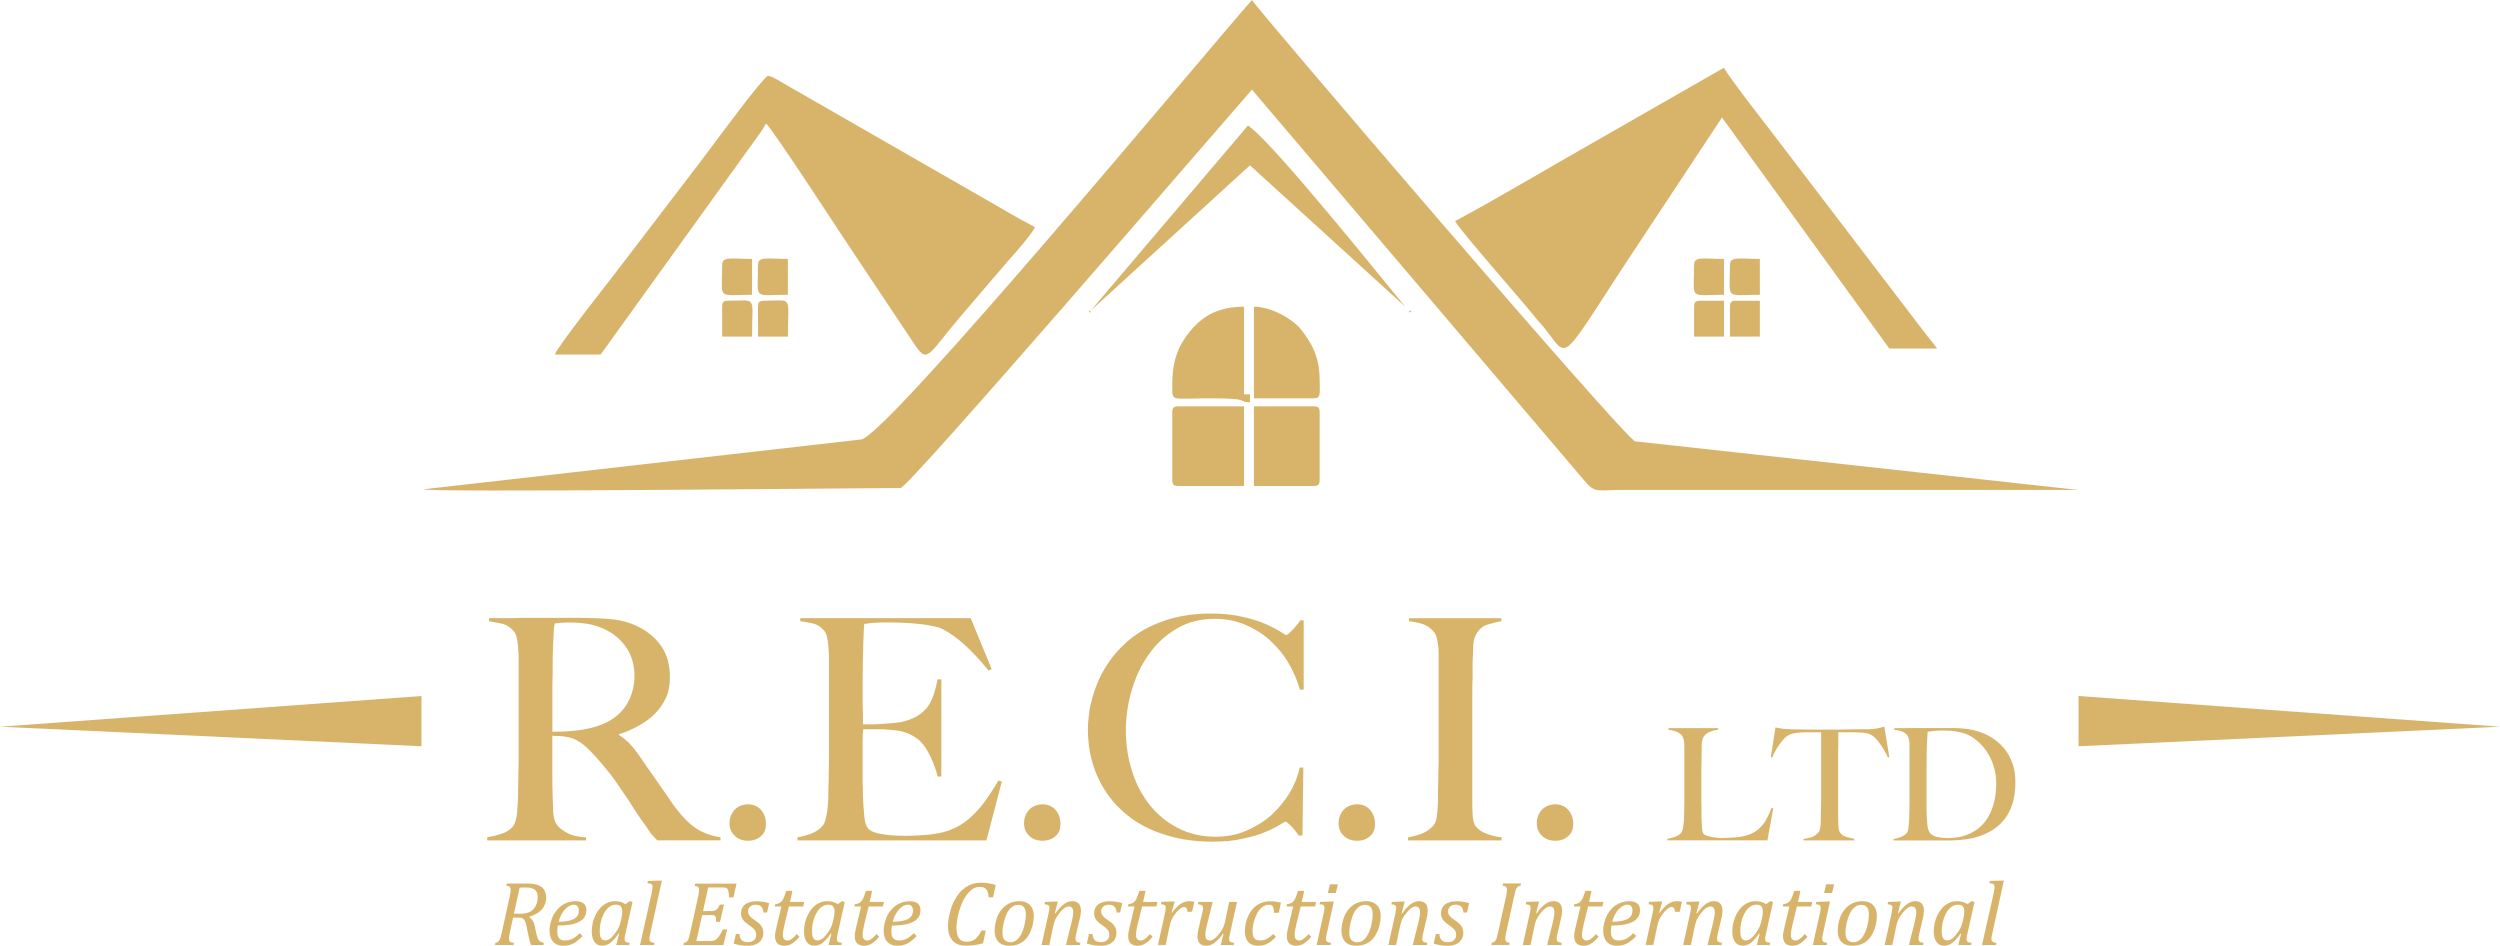 <?xml version="1.0" encoding="UTF-8"?> <svg xmlns="http://www.w3.org/2000/svg" id="Ebene_1" viewBox="0 0 1008.03 381.33"><defs><style>.cls-1{fill:#d7b46a;fill-rule:evenodd;stroke-width:0px;}</style></defs><path class="cls-1" d="M634.34,332.15c0-2.12-.62-3.98-1.99-5.6-1.37-1.49-3.11-2.24-5.23-2.24s-3.98.75-5.35,2.12c-1.37,1.49-2.12,3.36-2.12,5.48s.75,3.86,2.12,5.1c1.37,1.37,3.24,1.99,5.35,1.99s3.86-.62,5.23-1.87c1.37-1.12,1.99-2.86,1.99-4.98M605.46,338.87v-1.24c-1.74-.12-3.73-.62-5.85-1.37-2.12-.75-3.73-1.87-4.73-3.24-.62-.87-1-2.49-1.12-4.73-.12-2.24-.12-4.61-.12-6.97v-41.7c0-2.12,0-4.11.12-6.22v-6.1c.12-1.87.12-3.98.25-6.1,0-2.12.37-3.98,1.12-5.35,1.12-1.99,2.61-3.36,4.61-3.98,1.99-.62,3.86-1.12,5.6-1.37v-1.24h-37.22v1.24c2.12.25,4.11.62,5.85,1.24,1.62.62,3.11,1.74,4.23,3.11.5.62.87,1.37,1.12,2.36.25,1.12.5,2.24.62,3.49.12,1.37.12,2.74.12,4.23v43.19c-.12,2.36-.12,4.61-.12,6.6-.12,1.99-.12,3.61-.12,4.73v3.98c-.12,1.37-.12,2.74-.25,3.98-.12,1.24-.37,2.36-.5,3.24-.25.87-.62,1.62-1,2.12-1.24,1.37-2.74,2.49-4.48,3.24-1.87.75-3.73,1.25-5.85,1.62v1.24h37.72ZM554.42,332.15c0-2.12-.62-3.98-1.99-5.6-1.37-1.49-3.11-2.24-5.23-2.24s-3.98.75-5.35,2.12c-1.37,1.49-2.12,3.36-2.12,5.48s.75,3.86,2.12,5.1c1.37,1.37,3.24,1.99,5.35,1.99s3.86-.62,5.23-1.87c1.37-1.12,1.99-2.86,1.99-4.98ZM525.67,278v-27.88h-1.37c-.5.75-1,1.49-1.62,2.12-.62.75-1.12,1.37-1.62,1.87-.62.62-1.12,1-1.49,1.37-.5.37-.87.62-1,.62s-.87-.5-2.24-1.37c-1.37-.87-3.24-1.87-5.73-2.99-2.49-1.12-5.6-2.12-9.34-2.99-3.73-.87-8.09-1.37-13.07-1.37-5.48,0-10.46.62-14.81,1.74-4.36,1.12-8.34,2.74-11.83,4.61-3.49,1.99-6.47,4.23-9.09,6.85-2.61,2.61-4.73,5.23-6.47,8.09-1.49,2.37-2.74,4.73-3.61,7.09-1,2.37-1.74,4.73-2.24,6.85-.62,2.12-1,4.23-1.12,6.1-.25,1.87-.37,3.61-.37,5.1,0,6.72,1.12,12.82,3.49,18.42,2.36,5.6,5.73,10.46,10.08,14.44,4.36,4.11,9.58,7.22,15.81,9.34,6.22,2.24,13.19,3.36,20.91,3.36,4.61,0,8.71-.37,12.32-1.24,3.61-.75,6.6-1.62,9.09-2.74,2.49-1,4.36-1.99,5.73-2.86,1.37-.87,2.12-1.24,2.24-1.24.37,0,1.12.62,2.24,1.74,1.12,1.12,2.12,2.49,3.11,3.86h1.49l.37-27.38h-1.49c-.75,3.61-2.12,6.97-4.11,10.33-2.12,3.36-4.61,6.35-7.47,8.96-2.99,2.61-6.35,4.61-10.08,6.22-3.86,1.62-7.84,2.36-12.2,2.36-5.48,0-10.46-1.12-14.94-3.36-4.48-2.24-8.34-5.35-11.45-9.21-3.11-3.86-5.6-8.34-7.22-13.57-1.74-5.23-2.61-10.83-2.61-16.8,0-5.6.87-11.2,2.49-16.55,1.62-5.35,3.86-10.08,6.97-14.31,2.99-4.23,6.72-7.59,11.2-10.21,4.48-2.61,9.58-3.86,15.31-3.86,4.11,0,8.09.75,11.83,2.24,3.61,1.49,6.97,3.49,9.96,6.1,2.86,2.61,5.48,5.6,7.59,9.09,2.12,3.49,3.73,7.22,4.85,11.2l1.49-.12ZM427.59,332.15c0-2.12-.62-3.98-1.99-5.6-1.37-1.49-3.11-2.24-5.23-2.24s-3.98.75-5.35,2.12c-1.37,1.49-2.12,3.36-2.12,5.48s.75,3.86,2.12,5.1c1.37,1.37,3.24,1.99,5.35,1.99s3.86-.62,5.23-1.87c1.37-1.12,1.99-2.86,1.99-4.98ZM403.94,315.1l-1.37-.37c-2.12,3.61-4.11,6.6-5.97,9.09-1.99,2.61-3.98,4.73-6.1,6.47-2.12,1.74-4.23,3.11-6.47,3.98-2.24,1-4.73,1.62-7.34,1.99-2.36.37-4.73.5-6.85.62-2.24.12-4.11.12-5.48.12-3.36,0-6.35-.25-9.21-.75-2.86-.5-4.61-1.37-5.35-2.49-.75-1.12-1.24-2.99-1.37-5.35-.25-2.36-.37-4.85-.5-7.47v-3.11c-.12-1.12-.12-2.36-.12-3.73v-14.94c0-2.24.12-3.98.25-5.1h8.22c.87.12,1.87.12,3.11.25,2.49.12,4.73.62,6.6,1.37,1.87.75,3.36,1.74,4.73,2.86,1.49,1.37,2.99,3.49,4.36,6.35,1.37,2.86,2.36,5.6,2.99,8.22h1.49v-39.21h-1.49c-.5,2.36-1,4.36-1.62,6.22-.62,1.87-1.49,3.61-2.49,4.98-1.12,1.37-2.49,2.61-4.11,3.61-1.62,1-3.73,1.74-6.22,2.37-1.12.25-2.37.37-3.98.5-1.62.12-3.24.25-4.85.37-1.62.12-3.11.12-4.36.12h-2.49v-4.61c-.12-1.37-.12-3.11-.12-5.23v-7.97c0-5.48.12-10.33.25-14.44.12-4.11.25-6.85.37-8.22.87-.12,2.24-.37,4.11-.5,1.87-.12,3.61-.12,5.35-.12,5.48,0,10.08.25,13.94.75,3.86.5,6.47,1.12,7.84,1.74,5.85,2.86,12.2,8.59,18.92,16.93l1.24-.62-8.46-20.54h-68.71v1.24c2.24.37,4.11.62,5.48,1,1.37.37,2.74,1.24,3.98,2.61.5.5.87,1.24,1.24,2.36.25,1.12.5,2.49.62,3.86.12,1.37.12,2.86.25,4.48v43.32c-.12,2.36-.12,4.61-.12,6.6-.12,1.99-.12,3.61-.12,4.73,0,1.37,0,2.61-.12,3.98-.12,1.37-.25,2.74-.37,3.98-.25,1.24-.5,2.36-.75,3.24-.25,1-.62,1.74-1,2.24-1.12,1.37-2.61,2.37-4.36,3.11-1.87.75-3.73,1.25-5.85,1.62v1.24h76.18l6.22-23.77ZM308.84,332.15c0-2.12-.62-3.98-1.99-5.6-1.37-1.49-3.11-2.24-5.23-2.24s-3.98.75-5.35,2.12c-1.37,1.49-2.12,3.36-2.12,5.48s.75,3.86,2.12,5.1c1.37,1.37,3.24,1.99,5.35,1.99s3.86-.62,5.23-1.87c1.37-1.12,1.99-2.86,1.99-4.98ZM255.82,272.4c0,2.24-.25,4.36-.87,6.47-.62,2.12-1.49,3.98-2.61,5.73-1.24,1.87-2.86,3.49-4.73,4.85-1.87,1.37-4.23,2.49-6.85,3.36-2.74.87-5.6,1.49-8.46,1.74-2.99.37-6.22.5-9.58.5v-13.69c0-3.36,0-6.97.12-10.58,0-3.61,0-6.97.12-9.83.12-1.87.12-3.36.25-4.48,0-1,0-1.74.12-2.36,0-.62,0-1.12.12-1.49.12-.37.12-.75.25-1.24.62-.12,1.37-.12,2.49-.25,1.12-.12,2.49-.12,4.23-.12,2.36,0,4.73.25,6.97.62,2.12.37,4.23,1.12,6.22,1.99,3.98,1.87,6.97,4.48,9.09,7.72,2.12,3.24,3.11,6.97,3.11,11.08ZM290.54,338.87v-1.24c-3.86-.62-7.34-1.87-10.21-3.86-2.86-1.99-5.85-5.1-8.96-9.46-1.99-2.86-4.23-6.1-6.72-9.71-2.61-3.61-4.98-7.1-7.1-10.21-1.24-1.74-2.49-3.36-3.86-4.73-1.37-1.37-2.74-2.49-4.11-3.24v-.37c2.74-.87,5.35-1.99,7.84-3.36,2.49-1.37,4.73-2.99,6.6-4.85,1.87-1.87,3.36-3.98,4.48-6.47,1.12-2.36,1.62-5.1,1.62-8.22,0-4.98-1.12-9.09-3.36-12.45-2.24-3.24-5.23-5.85-8.84-7.72-3.61-1.87-7.47-2.99-11.83-3.36-4.36-.37-9.21-.5-14.81-.5h-19.42c-3.61.12-6.72.12-9.58.12h-5.1v1.24c2.24.37,4.11.75,5.73,1.12,1.49.5,2.86,1.37,4.11,2.74.5.5.87,1.24,1.24,2.37.25,1.12.5,2.36.62,3.73.12,1.37.12,2.86.25,4.36v43.32c-.12,2.36-.12,4.61-.12,6.6-.12,1.99-.12,3.61-.12,4.73,0,1.37,0,2.74-.12,4.11-.12,1.37-.12,2.74-.25,3.98-.12,1.24-.37,2.36-.62,3.36-.25,1-.62,1.74-1,2.24-1.12,1.37-2.61,2.36-4.48,2.99-1.87.62-3.86,1.12-5.97,1.49v1.24h39.83v-1.24c-3.36-.12-6.1-.87-7.97-1.99-1.87-1.12-3.24-2.12-3.86-3.24-.87-1.24-1.24-2.86-1.37-4.73-.12-1.87-.12-4.23-.25-6.85-.12-2.74-.12-6.1-.12-10.08v-14.07c1.12.12,2.12.12,2.86.12.87,0,1.99.12,3.61.5,2.12.37,4.23,1.49,6.22,3.11,1.87,1.62,3.73,3.49,5.35,5.35,1.99,2.36,3.73,4.36,5.23,6.22,1.37,1.87,2.74,3.73,3.98,5.6,1.24,1.87,2.49,3.61,3.73,5.48,1.12,1.87,2.49,3.98,4.11,6.35,1.37,1.87,2.37,3.36,2.99,4.23.62,1,1.12,1.74,1.49,2.24.37.5.75.87,1.12,1.24.37.37.87,1,1.62,1.74h25.52Z"></path><path class="cls-1" d="M804.91,315.74c0,5.47-1.13,10.12-3.33,13.83-2.26,3.77-5.66,6.29-10.18,7.6-.94.31-2.01.5-3.08.57-1.13.13-2.2.19-3.27.19-1.13,0-2.33-.13-3.58-.38-1.32-.19-2.39-.75-3.21-1.57-.25-.25-.44-.63-.63-1.19-.19-.5-.38-1.07-.44-1.76-.06-.63-.13-1.32-.19-2.01-.06-.69-.13-1.32-.13-1.89-.06-1.38-.06-3.14-.06-5.34v-7.35c0-4.96,0-9.3.06-12.88.06-3.58.19-6.41.38-8.48.31-.06.69-.13,1.19-.19.44-.06,1.01-.13,1.57-.19.57-.06,1.13-.06,1.7-.13h1.63c1.45,0,2.7.06,3.71.13,1.01.13,1.95.25,2.77.44,2.2.38,4.21,1.19,6.03,2.51,1.82,1.32,3.46,2.89,4.78,4.71,1.32,1.89,2.39,3.96,3.14,6.29.75,2.33,1.13,4.65,1.13,7.1M812.64,315.62c0-2.7-.31-5.15-1.01-7.29-.69-2.07-1.63-3.96-2.77-5.59-1.19-1.57-2.51-2.95-4.08-4.15-1.57-1.19-3.21-2.14-4.97-2.89-1.32-.57-2.7-1.01-4.09-1.32-1.38-.31-2.77-.5-4.15-.63-1.38-.13-2.77-.19-4.15-.19h-16.03c-3.33.06-5.84.06-7.6.06v.63c1.07.13,2.07.31,2.95.63.88.31,1.63.82,2.26,1.57.25.31.44.69.57,1.19.13.57.25,1.13.31,1.76.06.69.06,1.38.06,2.14v21.81c-.06,1.19-.06,2.33-.06,3.33-.06,1.01-.06,1.82-.06,2.39,0,.69,0,1.38-.06,2.07-.06.69-.13,1.38-.19,2.01-.06.63-.19,1.19-.25,1.7-.13.5-.31.88-.5,1.07-.5.57-1.26,1.07-2.2,1.51-1.01.44-2.01.69-3.08.82v.63h22.94c1.95,0,3.9-.13,5.97-.44,2.07-.25,4.02-.69,5.97-1.38,1.95-.69,3.77-1.57,5.47-2.7,1.7-1.13,3.21-2.58,4.52-4.27,1.32-1.7,2.33-3.77,3.08-6.16.75-2.39,1.13-5.15,1.13-8.3ZM761.79,305.25l-2.01-12.26c-.94.31-1.89.5-2.77.69-.94.19-2.07.31-3.46.38h-4.27c-1.26.06-2.45.06-3.65.06-1.19.06-2.39.06-3.65.06h-11.94c-1.19,0-2.39,0-3.65-.06-1.26,0-2.7,0-4.27-.06-1.57-.06-2.7-.13-3.52-.25-.82-.13-1.76-.31-2.7-.5l-1.89,11.94.57.19c.25-.75.63-1.51,1.07-2.33.44-.82.88-1.57,1.38-2.26.44-.69.94-1.32,1.38-1.89.44-.57.82-1.01,1.13-1.32.88-.82,1.82-1.45,2.89-1.76,1.01-.31,2.33-.5,3.9-.57.82,0,1.51,0,2.14-.06h5.84v28.03c-.06,1.19-.06,2.26-.06,3.21-.06.94-.06,1.76-.06,2.33v2.07c-.06.69-.06,1.38-.13,1.95-.06.63-.19,1.19-.25,1.63-.13.5-.31.88-.5,1.07-.94,1.07-1.95,1.76-2.95,2.07-1.01.31-2.07.5-3.14.63v.63h20.43v-.63c-.94-.19-1.95-.44-3.08-.75-1.19-.31-2.07-.94-2.7-1.89-.31-.44-.5-1.26-.57-2.39-.06-1.07-.13-2.26-.13-3.46v-24.57c0-1.95,0-3.83.06-5.66v-4.27h5.91c.57.06,1.26.06,2.07.06,1.57.06,2.89.19,3.96.44,1.01.31,1.95.88,2.83,1.7.31.31.75.75,1.19,1.32.44.63.94,1.32,1.45,2.01.44.69.94,1.45,1.38,2.26.44.82.88,1.63,1.19,2.39l.57-.19ZM714.97,325.92l-.63-.19c-.5,1.26-1.01,2.45-1.57,3.58-.57,1.19-1.19,2.26-2.01,3.21-.82,1.01-1.76,1.89-2.83,2.64-1.13.75-2.51,1.38-4.21,1.82-.69.19-1.51.38-2.45.5-.94.13-1.82.19-2.7.25s-1.7.13-2.39.13c-.75.06-1.32.06-1.63.06-.82,0-1.7-.06-2.51-.19-.82-.06-1.63-.19-2.33-.38-.69-.13-1.32-.31-1.82-.5-.5-.19-.82-.44-1.01-.63-.38-.57-.57-1.51-.63-2.7-.06-1.19-.13-2.51-.19-3.83v-3.9c-.06-1.13-.06-2.26-.06-3.33v-11.44c0-1.26,0-2.45.06-3.65,0-1.19,0-2.39.06-3.58,0-1.19,0-2.58.06-4.02.06-1.13.31-2.07.82-2.77.44-.69,1.01-1.19,1.7-1.57.69-.38,1.38-.63,2.14-.82.75-.19,1.38-.31,1.95-.38v-.63h-20.05v.63c1.07.13,2.14.38,3.14.75.94.38,1.76.94,2.33,1.63.25.31.44.69.57,1.19.13.5.25,1.07.31,1.7.06.69.06,1.38.06,2.14v21.68c-.06,1.19-.06,2.33-.06,3.33-.06,1.01-.06,1.82-.06,2.39,0,.69,0,1.32-.06,2.01-.06.69-.19,1.38-.25,2.01-.06.63-.19,1.19-.31,1.63-.19.5-.38.88-.57,1.13-.57.69-1.38,1.19-2.39,1.57-1.07.38-2.07.63-3.14.82v.63h40.35l2.33-12.95Z"></path><polygon class="cls-1" points="838.1 300.9 1008.03 293.02 838.1 280.64 838.1 300.9"></polygon><path class="cls-1" d="M363.12,196.76c3.21.01,128.11-145.19,141.68-160.62l134.7,158.43c3.63,4.33,5.77,3,13.07,2.99h185.51l-178.76-19.6c-4.38-1.23-154.06-176.24-154.52-177.96-18.44,20.88-147.39,176.14-157.62,177.21l-176.05,20.04c-5.89,1.46,188.59-.51,191.99-.49"></path><path class="cls-1" d="M586.71,89.14c2.18,4.12,27.1,32.16,32.47,39.01,1.15,1.47,1.5,1.67,2.62,3,12.01,14.29,4.81,18.21,41.21-36.39l31.32-47.38,67.46,93.16h19.27c-1.4-2.09-3.49-4.38-5.28-6.77l-59.43-77.9c-3.45-4.62-18.89-24.15-21.22-28.57l-67.41,38.59c-4.4,2.65-9.28,5.37-13.74,7.94-9.08,5.23-17.99,10.4-27.26,15.3"></path><path class="cls-1" d="M223.72,142.95h18.47l62.52-86.85c1.8-2.42,2.7-3.59,4.14-6.3,2.3,1.69,29.42,43.33,31.8,46.9l27.3,40.96c6.2,9.49,5.44,6.32,19.04-9.72l19.63-22.93c2.32-2.49,10.08-11.35,10.64-13.45-4.72-2.49-8.71-4.67-13.4-7.48l-86.74-49.79c-2.51-1.4-4.92-3.17-7.48-3.77-3.09,2.07-19.17,24.01-21.69,27.3-1.78,2.32-3.23,4.32-5.15,6.89l-32.36,42.33c-3.72,4.98-25.94,32.98-26.73,35.91"></path><path class="cls-1" d="M439.75,125.28l64.25-58.62,62.64,57.02c-6.65-7.81-53.1-66.15-63.44-73.08l-63.44,74.69Z"></path><path class="cls-1" d="M472.68,166.24v27.3c0,1.85.56,2.41,2.41,2.41h26.5v-32.12h-26.5c-1.85,0-2.41.56-2.41,2.41"></path><path class="cls-1" d="M472.68,154.99c0,7.32-.93,5.62,15.26,5.62,17.25,0,10.69,1.49,16.06,1.61v-3.21h-2.41v-35.34c-9.44,0-16.04,3.04-21.6,9.72-4.63,5.57-7.31,11.55-7.31,21.6"></path><path class="cls-1" d="M505.6,195.95h24.09c1.85,0,2.41-.56,2.41-2.41v-27.3c0-1.85-.56-2.41-2.41-2.41h-24.09v32.12Z"></path><path class="cls-1" d="M505.6,160.62h24.09c3.12,0,2.41-2.06,2.41-7.23,0-9.53-3.19-15.03-7.54-20.57-3.25-4.13-11.86-9.15-18.96-9.15v36.94Z"></path><path class="cls-1" d="M291.18,106.81c0,14.42-2.37,12.05,12.05,12.05v-14.46c-8.3,0-12.05-1.16-12.05,2.41"></path><path class="cls-1" d="M305.64,106.81c0,14.42-2.37,12.05,12.05,12.05v-14.46c-8.3,0-12.05-1.16-12.05,2.41"></path><path class="cls-1" d="M683.08,106.81c0,14.42-2.37,12.05,12.05,12.05v-14.46c-8.3,0-12.05-1.16-12.05,2.41"></path><path class="cls-1" d="M697.54,106.81c0,14.42-2.37,12.05,12.05,12.05v-14.46c-8.3,0-12.05-1.16-12.05,2.41"></path><path class="cls-1" d="M305.64,123.67v12.05h12.05c0-17.01,2.23-14.46-9.64-14.46-1.85,0-2.41.56-2.41,2.41"></path><path class="cls-1" d="M291.18,123.67v12.05h12.05c0-17.01,2.23-14.46-9.64-14.46-1.85,0-2.41.56-2.41,2.41"></path><path class="cls-1" d="M697.54,123.67v12.05h12.05v-14.46h-9.64c-1.85,0-2.41.56-2.41,2.41"></path><path class="cls-1" d="M683.08,123.67v12.05h12.05v-14.46h-9.64c-1.85,0-2.41.56-2.41,2.41"></path><polygon class="cls-1" points="439.75 125.28 438.95 125.28 439.62 126.22 439.75 125.28"></polygon><polygon class="cls-1" points="568.24 125.28 568.24 126.08 569.18 125.41 568.24 125.28"></polygon><polygon class="cls-1" points="169.94 300.9 0 293.02 169.94 280.64 169.94 300.9"></polygon><path class="cls-1" d="M209.37,368.43c1.3,0,2.42-.11,3.27-.37.89-.26,1.6-.67,2.19-1.19.56-.56,1.04-1.26,1.41-2.12.37-.89.56-1.82.56-2.83,0-.52-.04-1-.11-1.41-.11-.41-.22-.74-.41-1-.15-.26-.33-.48-.6-.71-.22-.19-.52-.37-.89-.52-.37-.15-.78-.26-1.26-.33-.48-.07-1.15-.11-1.97-.11-.63,0-1.3.04-2.01.07l-2.34,10.53h2.16ZM213.46,369.8c.6.41,1.04.93,1.41,1.56.37.6.63,1.45.86,2.53l.41,2.08c.11.45.19.86.3,1.23.11.37.22.74.37,1.08.11.33.3.63.45.82.15.22.33.37.52.52.19.11.41.22.63.3.26.07.56.15.89.22l-.19.89h-5.02c-.37-1.08-.71-2.38-1.04-3.87l-.78-3.83c-.15-.67-.3-1.23-.48-1.67-.19-.45-.41-.82-.67-1.08-.26-.22-.56-.41-.93-.48-.33-.07-.74-.11-1.23-.11h-2.08l-1.26,5.76c-.11.48-.19.86-.22,1.12-.07.3-.11.56-.11.89-.04.3-.07.56-.07.82,0,.37.07.67.19.89.15.19.3.37.56.45.22.11.67.19,1.26.22l-.22.89h-7.44l.19-.89c.45-.07.82-.19,1.04-.37.22-.15.41-.37.56-.67.19-.3.33-.63.45-1.04.15-.45.33-1.23.6-2.45l3.09-13.98c.26-1.19.41-2.16.41-2.86,0-.59-.15-1-.41-1.23-.3-.22-.74-.37-1.38-.41l.22-.89h8.07c1.26,0,2.31.07,3.12.26.82.15,1.52.37,2.08.67.6.3,1.08.67,1.45,1.15.37.48.67,1.04.86,1.64.22.6.3,1.23.3,1.9,0,1.08-.19,2.05-.52,2.86-.37.86-.86,1.6-1.45,2.23-.63.6-1.34,1.15-2.16,1.56-.82.45-1.67.82-2.6,1.08v.22Z"></path><path class="cls-1" d="M322.36,377.69c-1,1.19-1.97,2.12-2.94,2.72-.97.63-2.01.93-3.09.93-1.3,0-2.27-.33-2.9-1-.63-.63-.93-1.6-.93-2.83,0-.78.11-1.64.33-2.57l2.23-9.45h-2.68l.19-.89c.71-.11,1.26-.26,1.71-.48.41-.22.74-.52,1.04-.89.3-.37.56-.86.78-1.45.26-.6.56-1.45.93-2.57h2.49l-1,4.46h5.77l-.41,1.82h-5.76l-1.75,7.07c-.48,1.97-.71,3.42-.71,4.39,0,.74.15,1.3.45,1.67.33.37.82.6,1.41.6.56,0,1.15-.22,1.75-.67.63-.41,1.3-1.08,2.01-1.93l1.08,1.08ZM307.86,367.91c-.11-1.08-.45-1.9-.93-2.38-.48-.48-1.23-.74-2.27-.74-.56,0-1.08.11-1.56.33-.45.22-.82.52-1.08.93-.26.41-.41.89-.41,1.41,0,.45.11.86.3,1.23.19.37.48.74.89,1.15.45.41,1.04.86,1.82,1.38,1.19.78,2.01,1.56,2.45,2.31.48.74.71,1.6.71,2.57,0,1.12-.26,2.08-.82,2.86-.52.82-1.26,1.41-2.23,1.79-.93.41-2.01.6-3.2.6-1.04,0-2.05-.07-2.98-.22-.93-.19-1.82-.37-2.71-.63l.89-3.91h1.41c.07,1.12.37,1.93.93,2.49.56.56,1.38.82,2.42.82s1.93-.26,2.53-.82c.6-.52.89-1.23.89-2.12,0-.52-.07-.97-.26-1.41-.19-.41-.48-.78-.86-1.15-.37-.37-.93-.82-1.64-1.3-.78-.52-1.41-1-1.86-1.45-.48-.48-.86-.97-1.12-1.52-.26-.56-.37-1.15-.37-1.82,0-1,.22-1.9.74-2.64.48-.74,1.19-1.3,2.12-1.67.89-.37,1.97-.6,3.2-.6,1.97,0,3.76.26,5.28.78l-.86,3.76h-1.45ZM297,356.23l-1.26,5.58h-1.75c-.04-.86-.11-1.52-.19-2.05-.11-.48-.22-.86-.33-1.08-.11-.22-.26-.41-.41-.52-.15-.11-.37-.19-.6-.26-.22-.04-.56-.07-1-.07h-5.91l-2.08,9.52h3.46c.56,0,1-.07,1.34-.22.37-.15.71-.37,1-.74.3-.33.63-.89,1-1.64h1.67l-1.64,6.96h-1.56c0-.63-.04-1.15-.07-1.45-.04-.33-.11-.56-.19-.71-.07-.15-.19-.26-.3-.33-.11-.11-.3-.15-.48-.19-.19-.04-.52-.07-.97-.07h-3.61l-2.34,10.49h5.39c.52,0,.97-.04,1.34-.11.37-.07.71-.22,1-.41.3-.19.6-.45.89-.74.26-.33.56-.71.86-1.19.3-.48.71-1.23,1.19-2.23h1.79l-1.6,6.29h-16.1l.19-.89c.45-.07.82-.19,1.04-.37.22-.15.41-.37.56-.67.19-.3.33-.63.45-1.04.15-.45.33-1.23.6-2.45l3.09-13.98c.26-1.19.41-2.16.41-2.9,0-.56-.15-.97-.45-1.19-.3-.22-.74-.37-1.34-.41l.22-.89h16.7ZM265.83,355.08h1.04l-4.69,21.42c-.15.56-.22,1-.26,1.3-.04.3-.07.56-.07.78,0,.33.07.63.19.82.11.22.3.37.56.48.26.11.67.19,1.26.26l-.15.89h-5.65l4.69-20.87c.11-.52.19-.93.22-1.19.07-.26.11-.52.11-.74.04-.26.04-.48.04-.63,0-.37-.04-.67-.19-.86-.15-.19-.33-.3-.56-.41-.26-.07-.71-.15-1.34-.19l.22-.93,4.57-.15ZM250.62,369.99c.11-.52.19-.93.22-1.3.04-.37.07-.74.07-1.19,0-.93-.22-1.64-.6-2.05-.41-.45-1.08-.67-2.01-.67-.52,0-1,.11-1.45.26-.48.15-.93.45-1.41.82-.48.37-.93.89-1.34,1.49-.45.63-.82,1.38-1.19,2.27-.33.89-.6,1.82-.82,2.83-.19,1-.26,2.01-.26,2.98,0,1.23.15,2.19.48,2.79.37.63.93.97,1.75.97.37,0,.78-.11,1.19-.26.37-.19.86-.48,1.34-.93.48-.48,1.04-1.15,1.67-2.01.6-.82,1.04-1.64,1.38-2.42.33-.78.59-1.71.82-2.79l.15-.78ZM252.22,364.56l1.67-1.19,1.15.3-2.75,12.31c-.19.74-.3,1.3-.37,1.67-.04.41-.07.74-.07.97,0,.52.15.86.41,1.12.3.22.82.33,1.6.41l-.15.89h-5.21l1.15-4.57-.22-.07c-1.19,1.71-2.27,2.94-3.31,3.76-1.04.78-2.16,1.15-3.31,1.15-1.34,0-2.38-.48-3.09-1.49-.74-1-1.12-2.42-1.12-4.24,0-1.15.15-2.34.41-3.5.26-1.15.67-2.27,1.19-3.31.56-1.08,1.19-1.97,1.93-2.79.74-.78,1.64-1.41,2.6-1.9,1-.48,2.08-.71,3.24-.71.74,0,1.45.07,2.16.26.67.19,1.38.48,2.08.93ZM225.22,371.66c1.12,0,2.08-.07,2.94-.19.82-.11,1.56-.26,2.16-.48.6-.19,1.12-.45,1.53-.71.37-.3.71-.6.93-.93.26-.33.41-.67.48-1.04.11-.37.15-.74.15-1.15,0-.74-.19-1.34-.52-1.75-.33-.41-.86-.63-1.52-.63-.86,0-1.67.33-2.49.93-.82.6-1.56,1.45-2.16,2.45-.63,1.04-1.12,2.19-1.49,3.5ZM234.89,377.43c-.93.97-1.79,1.75-2.6,2.31-.82.6-1.64.97-2.45,1.23-.82.26-1.75.37-2.72.37s-1.79-.15-2.49-.48c-.67-.3-1.26-.71-1.71-1.26-.45-.52-.78-1.19-1-1.93-.22-.74-.33-1.53-.33-2.42,0-1.3.22-2.68.71-4.17.45-1.49,1.15-2.83,2.12-3.98.93-1.19,2.08-2.12,3.38-2.75,1.34-.63,2.71-.97,4.2-.97s2.57.3,3.31.89c.74.6,1.12,1.52,1.12,2.75,0,2.08-.97,3.61-2.9,4.65-1.93,1.04-4.8,1.53-8.63,1.53-.11.74-.19,1.53-.19,2.38,0,1.26.22,2.19.74,2.75.48.6,1.3.89,2.42.89s2.12-.26,3.05-.74c.89-.48,1.86-1.23,2.83-2.23l1.15,1.19Z"></path><path class="cls-1" d="M354.5,377.69c-1,1.19-1.97,2.12-2.94,2.72-.97.63-2.01.93-3.09.93-1.3,0-2.27-.33-2.9-1-.63-.63-.93-1.6-.93-2.83,0-.78.11-1.64.33-2.57l2.23-9.45h-2.68l.19-.89c.71-.11,1.26-.26,1.71-.48.41-.22.74-.52,1.04-.89.3-.37.56-.86.78-1.45.26-.6.56-1.45.93-2.57h2.49l-1,4.46h5.77l-.41,1.82h-5.76l-1.75,7.07c-.48,1.97-.71,3.42-.71,4.39,0,.74.15,1.3.45,1.67.33.37.82.6,1.41.6.56,0,1.15-.22,1.75-.67.63-.41,1.3-1.08,2.01-1.93l1.08,1.08ZM336.21,369.99c.11-.52.19-.93.22-1.3.04-.37.07-.74.07-1.19,0-.93-.22-1.64-.6-2.05-.41-.45-1.08-.67-2.01-.67-.52,0-1,.11-1.45.26-.48.15-.93.45-1.41.82-.48.37-.93.89-1.34,1.49-.45.63-.82,1.38-1.19,2.27-.33.89-.6,1.82-.82,2.83-.19,1-.26,2.01-.26,2.98,0,1.23.15,2.19.48,2.79.37.63.93.97,1.75.97.37,0,.78-.11,1.19-.26.37-.19.86-.48,1.34-.93.48-.48,1.04-1.15,1.67-2.01.59-.82,1.04-1.64,1.38-2.42.33-.78.6-1.71.82-2.79l.15-.78ZM337.8,364.56l1.67-1.19,1.15.3-2.75,12.31c-.19.74-.3,1.3-.37,1.67-.04.41-.07.74-.07.97,0,.52.15.86.41,1.12.3.22.82.33,1.6.41l-.15.89h-5.21l1.15-4.57-.22-.07c-1.19,1.71-2.27,2.94-3.31,3.76-1.04.78-2.16,1.15-3.31,1.15-1.34,0-2.38-.48-3.09-1.49-.74-1-1.12-2.42-1.12-4.24,0-1.15.15-2.34.41-3.5.26-1.15.67-2.27,1.19-3.31.56-1.08,1.19-1.97,1.93-2.79.74-.78,1.64-1.41,2.6-1.9,1-.48,2.08-.71,3.24-.71.74,0,1.45.07,2.16.26.67.19,1.38.48,2.08.93Z"></path><path class="cls-1" d="M401.48,356.86l-1.08,4.95h-1.75c-.11-1.49-.41-2.57-.97-3.24-.56-.67-1.45-.97-2.68-.97-1,0-1.97.3-2.86.89-.89.6-1.75,1.45-2.53,2.6-.82,1.12-1.49,2.45-2.08,3.94-.59,1.53-1.04,3.09-1.38,4.65-.3,1.6-.48,3.01-.48,4.28,0,2.01.33,3.46,1,4.35.63.93,1.64,1.41,3.01,1.41.93,0,1.71-.15,2.38-.41.71-.3,1.34-.74,1.93-1.38.59-.67,1.15-1.56,1.75-2.72h1.75l-1.12,5.13c-1.23.33-2.42.6-3.57.74-1.15.15-2.34.22-3.53.22-1.52,0-2.79-.33-3.83-.93-1.08-.63-1.86-1.52-2.38-2.72-.56-1.19-.82-2.6-.82-4.28,0-.86.07-1.71.19-2.53.15-1,.37-2.12.71-3.31.37-1.49.89-2.86,1.49-4.09.67-1.3,1.41-2.42,2.23-3.42.78-.93,1.64-1.67,2.57-2.31.86-.56,1.75-1,2.75-1.34.97-.3,2.01-.45,3.12-.45s2.12.04,3.05.19c.93.15,1.97.37,3.12.71M359.94,371.66c1.12,0,2.08-.07,2.94-.19.82-.11,1.56-.26,2.16-.48.6-.19,1.12-.45,1.53-.71.37-.3.71-.6.93-.93.26-.33.41-.67.48-1.04.11-.37.15-.74.15-1.15,0-.74-.19-1.34-.52-1.75-.33-.41-.86-.63-1.53-.63-.86,0-1.67.33-2.49.93-.82.6-1.56,1.45-2.16,2.45-.63,1.04-1.12,2.19-1.49,3.5ZM369.61,377.43c-.93.97-1.79,1.75-2.6,2.31-.82.6-1.64.97-2.45,1.23-.82.26-1.75.37-2.72.37s-1.79-.15-2.49-.48c-.67-.3-1.26-.71-1.71-1.26-.45-.52-.78-1.19-1-1.93-.22-.74-.33-1.53-.33-2.42,0-1.3.22-2.68.71-4.17.45-1.49,1.15-2.83,2.12-3.98.93-1.19,2.08-2.12,3.38-2.75,1.34-.63,2.72-.97,4.2-.97s2.57.3,3.31.89c.74.6,1.12,1.52,1.12,2.75,0,2.08-.97,3.61-2.9,4.65-1.93,1.04-4.8,1.53-8.63,1.53-.11.74-.19,1.53-.19,2.38,0,1.26.22,2.19.74,2.75.48.6,1.3.89,2.42.89s2.12-.26,3.05-.74c.89-.48,1.86-1.23,2.83-2.23l1.15,1.19Z"></path><path class="cls-1" d="M644.58,377.69c-1,1.19-1.97,2.12-2.94,2.72-.97.63-2.01.93-3.09.93-1.3,0-2.27-.33-2.9-1-.63-.63-.93-1.6-.93-2.83,0-.78.11-1.64.33-2.57l2.23-9.45h-2.68l.19-.89c.71-.11,1.26-.26,1.71-.48.41-.22.74-.52,1.04-.89.3-.37.56-.86.78-1.45.26-.6.56-1.45.93-2.57h2.49l-1,4.46h5.77l-.41,1.82h-5.76l-1.75,7.07c-.48,1.97-.71,3.42-.71,4.39,0,.74.15,1.3.45,1.67.33.37.82.6,1.41.6.56,0,1.15-.22,1.75-.67.63-.41,1.3-1.08,2.01-1.93l1.08,1.08ZM629.55,381.04h-5.73l2.31-9.22c.15-.6.26-1.26.41-1.97.15-.71.22-1.34.22-1.93,0-.86-.15-1.45-.45-1.82-.3-.41-.78-.6-1.38-.6-.52,0-1.08.22-1.67.6-.56.41-1.19,1-1.82,1.79-.63.78-1.19,1.56-1.64,2.38-.45.78-.78,1.79-1.04,2.9l-1.64,7.88h-3.12l2.75-12.42c.04-.26.15-.67.22-1.23.11-.52.19-1,.19-1.34,0-.37-.07-.63-.19-.82-.07-.19-.26-.3-.52-.41-.22-.07-.67-.15-1.26-.19l.22-.97,4.13-.15h1.04l-1.23,4.72.22.07c1.19-1.67,2.34-2.94,3.42-3.72,1.12-.82,2.19-1.23,3.31-1.23,1.19,0,2.08.33,2.68.97.59.67.89,1.64.89,2.9,0,.45-.04.89-.11,1.41-.07.52-.15.97-.26,1.38l-1.52,6.47c-.22.86-.3,1.56-.3,2.08,0,.33.04.63.19.82.11.22.3.37.56.48.26.11.67.19,1.23.26l-.11.89ZM607.35,375.75c-.19.71-.26,1.26-.33,1.67-.04.45-.07.82-.07,1.15,0,.56.15.93.41,1.15.3.22.74.37,1.38.41l-.19.89h-7.25l.19-.89c.45-.07.82-.19,1.04-.37.22-.15.41-.37.56-.67.19-.3.33-.63.45-1.04.15-.45.33-1.23.59-2.45l3.09-13.98c.15-.56.22-1.08.3-1.6.07-.52.11-.93.11-1.3,0-.56-.15-.97-.45-1.19-.3-.22-.74-.37-1.34-.41l.22-.89h7.25l-.22.89c-.45.11-.78.22-.97.33-.22.11-.37.3-.56.56-.15.22-.33.6-.48,1.12s-.37,1.38-.63,2.53l-3.09,14.1ZM590.09,367.91c-.11-1.08-.45-1.9-.93-2.38-.48-.48-1.23-.74-2.27-.74-.56,0-1.08.11-1.56.33-.45.22-.82.52-1.08.93-.26.41-.41.89-.41,1.41,0,.45.11.86.3,1.23.19.37.48.74.89,1.15.45.41,1.04.86,1.82,1.38,1.19.78,2.01,1.56,2.45,2.31.48.74.71,1.6.71,2.57,0,1.12-.26,2.08-.82,2.86-.52.82-1.26,1.41-2.23,1.79-.93.41-2.01.6-3.2.6-1.04,0-2.05-.07-2.98-.22-.93-.19-1.82-.37-2.71-.63l.89-3.91h1.41c.07,1.12.37,1.93.93,2.49.56.56,1.38.82,2.42.82s1.93-.26,2.53-.82c.6-.52.89-1.23.89-2.12,0-.52-.07-.97-.26-1.41-.19-.41-.48-.78-.86-1.15-.37-.37-.93-.82-1.64-1.3-.78-.52-1.41-1-1.86-1.45-.48-.48-.86-.97-1.12-1.52-.26-.56-.37-1.15-.37-1.82,0-1,.22-1.9.74-2.64.48-.74,1.19-1.3,2.12-1.67.89-.37,1.97-.6,3.2-.6,1.97,0,3.76.26,5.28.78l-.86,3.76h-1.45ZM575.36,381.04h-5.73l2.31-9.22c.15-.6.26-1.26.41-1.97.15-.71.22-1.34.22-1.93,0-.86-.15-1.45-.45-1.82-.3-.41-.78-.6-1.38-.6-.52,0-1.08.22-1.67.6-.56.41-1.19,1-1.82,1.79-.63.78-1.19,1.56-1.64,2.38-.45.78-.78,1.79-1.04,2.9l-1.64,7.88h-3.12l2.75-12.42c.04-.26.15-.67.22-1.23.11-.52.19-1,.19-1.34,0-.37-.07-.63-.19-.82-.07-.19-.26-.3-.52-.41-.22-.07-.67-.15-1.26-.19l.22-.97,4.13-.15h1.04l-1.23,4.72.22.07c1.19-1.67,2.34-2.94,3.42-3.72,1.12-.82,2.19-1.23,3.31-1.23,1.19,0,2.08.33,2.68.97.59.67.89,1.64.89,2.9,0,.45-.04.89-.11,1.41-.07.52-.15.97-.26,1.38l-1.53,6.47c-.22.86-.3,1.56-.3,2.08,0,.33.04.63.19.82.11.22.3.37.56.48.26.11.67.19,1.23.26l-.11.89ZM544.05,376.02c0,1.3.26,2.31.82,2.94.56.63,1.38.97,2.49.97,1.19,0,2.27-.56,3.16-1.6.93-1.08,1.67-2.57,2.19-4.5.52-1.9.78-3.61.78-5.06,0-1.3-.22-2.27-.74-2.94-.52-.67-1.3-1-2.38-1-1.26,0-2.34.56-3.31,1.6-.93,1.04-1.67,2.57-2.19,4.5-.56,1.97-.82,3.68-.82,5.1ZM546.8,381.33c-1.9,0-3.35-.52-4.39-1.56-1-1.08-1.52-2.57-1.52-4.54,0-.74.07-1.6.26-2.57.22-1.26.56-2.42.97-3.38.56-1.23,1.26-2.27,2.12-3.16.86-.89,1.82-1.56,2.94-2.05,1.12-.45,2.31-.71,3.57-.71,1.38,0,2.53.26,3.42.82.89.52,1.53,1.26,1.93,2.16.41.93.6,1.97.6,3.16,0,1.08-.15,2.23-.45,3.46-.45,1.79-1.08,3.31-1.93,4.57-.82,1.23-1.86,2.19-3.12,2.83-1.26.67-2.71.97-4.39.97ZM534.97,376.5c-.15.6-.22,1.08-.26,1.34-.04.3-.04.52-.04.74,0,.33.04.63.15.82.15.22.33.37.6.48.22.11.67.19,1.23.26l-.15.89h-5.62l2.72-12.24c.19-.71.26-1.26.33-1.67.07-.45.11-.78.11-1.04,0-.37-.07-.63-.19-.82-.07-.22-.26-.37-.52-.45-.22-.11-.63-.15-1.23-.19l.19-.97,4.43-.15h1.08l-2.83,12.98ZM539.47,356.56l-.86,3.5h-3.2l.82-3.5h3.24ZM528.72,377.69c-1,1.19-1.97,2.12-2.94,2.72-.97.63-2.01.93-3.09.93-1.3,0-2.27-.33-2.9-1-.63-.63-.93-1.6-.93-2.83,0-.78.11-1.64.33-2.57l2.23-9.45h-2.68l.19-.89c.71-.11,1.26-.26,1.71-.48.41-.22.74-.52,1.04-.89.3-.37.56-.86.78-1.45.26-.6.56-1.45.93-2.57h2.49l-1,4.46h5.77l-.41,1.82h-5.76l-1.75,7.07c-.48,1.97-.71,3.42-.71,4.39,0,.74.15,1.3.45,1.67.33.37.82.6,1.41.6.56,0,1.15-.22,1.75-.67.63-.41,1.3-1.08,2.01-1.93l1.08,1.08ZM513.7,368.02c-.04-.89-.11-1.56-.22-1.97-.15-.41-.33-.74-.63-.93-.26-.22-.67-.33-1.19-.33-1.23,0-2.34.48-3.31,1.49-.97.97-1.75,2.34-2.38,4.13-.63,1.79-.93,3.5-.93,5.13,0,.52.04,1,.15,1.45.07.45.22.82.45,1.15.22.33.52.6.89.78.37.19.86.3,1.41.3,1.12,0,2.05-.22,2.86-.63.82-.41,1.67-1.08,2.57-1.97l1.08,1.12c-1.12,1.23-2.27,2.16-3.42,2.75-1.15.6-2.42.86-3.72.86-1.79,0-3.09-.52-4.02-1.56-.89-1.04-1.34-2.53-1.34-4.54,0-1.3.22-2.72.71-4.28.48-1.52,1.19-2.9,2.12-4.05.93-1.19,2.05-2.08,3.27-2.64,1.26-.6,2.57-.89,4.02-.89.97,0,1.79.07,2.53.19.71.11,1.34.22,1.9.37l-.89,4.09h-1.9ZM483.24,363.67h5.73l-2.31,9.26c-.19.67-.33,1.34-.45,2.01-.15.67-.19,1.3-.19,1.86,0,.86.11,1.45.41,1.82.3.41.78.6,1.41.6.52,0,1.08-.22,1.67-.63.63-.41,1.26-1.04,1.93-1.9.67-.82,1.23-1.64,1.6-2.42.41-.74.71-1.67.93-2.71l1.64-7.88h3.16l-2.75,12.42c-.07.3-.19.74-.26,1.26-.11.56-.15.97-.15,1.3,0,.52.15.89.41,1.08.3.22.82.37,1.6.41l-.19.89h-5.21l1.15-4.57-.22-.07c-1.19,1.67-2.31,2.94-3.42,3.72-1.08.82-2.19,1.23-3.31,1.23s-2.05-.33-2.68-.97c-.6-.67-.89-1.64-.89-2.9,0-.37.04-.78.11-1.26.07-.48.15-1,.26-1.53l1.52-6.47c.15-.52.22-.97.26-1.26.04-.3.07-.6.07-.78,0-.56-.15-.93-.45-1.15-.3-.22-.82-.37-1.56-.41l.15-.93ZM472.52,363.52h1.12l-1.26,4.46.19.07c1.15-1.6,2.31-2.75,3.38-3.53,1.08-.74,2.23-1.15,3.38-1.15.89,0,1.64.07,2.23.22l-.89,4.05h-1.86c-.11-.63-.26-1.12-.45-1.45-.22-.3-.52-.48-.97-.48-.48,0-1.04.26-1.64.74-.63.48-1.26,1.15-1.9,2.01-.63.82-1.12,1.6-1.45,2.34-.3.71-.56,1.49-.74,2.34l-1.64,7.88h-3.12l2.75-12.42c.26-1.12.37-1.97.37-2.57,0-.37-.04-.63-.15-.82-.11-.19-.3-.3-.56-.41-.22-.07-.63-.15-1.23-.19l.22-.97,4.2-.15ZM464.75,377.69c-1,1.19-1.97,2.12-2.94,2.72-.97.63-2.01.93-3.09.93-1.3,0-2.27-.33-2.9-1-.63-.63-.93-1.6-.93-2.83,0-.78.11-1.64.33-2.57l2.23-9.45h-2.68l.19-.89c.71-.11,1.26-.26,1.71-.48.41-.22.74-.52,1.04-.89.3-.37.56-.86.78-1.45.26-.6.56-1.45.93-2.57h2.49l-1,4.46h5.77l-.41,1.82h-5.76l-1.75,7.07c-.48,1.97-.71,3.42-.71,4.39,0,.74.15,1.3.45,1.67.33.37.82.6,1.41.6.56,0,1.15-.22,1.75-.67.63-.41,1.3-1.08,2.01-1.93l1.08,1.08ZM450.24,367.91c-.11-1.08-.45-1.9-.93-2.38-.48-.48-1.23-.74-2.27-.74-.56,0-1.08.11-1.56.33-.45.22-.82.52-1.08.93-.26.41-.41.89-.41,1.41,0,.45.11.86.3,1.23.19.37.48.74.89,1.15.45.41,1.04.86,1.82,1.38,1.19.78,2.01,1.56,2.45,2.31.48.74.71,1.6.71,2.57,0,1.12-.26,2.08-.82,2.86-.52.82-1.26,1.41-2.23,1.79-.93.41-2.01.6-3.2.6-1.04,0-2.05-.07-2.98-.22-.93-.19-1.82-.37-2.72-.63l.89-3.91h1.41c.07,1.12.37,1.93.93,2.49.56.56,1.38.82,2.42.82s1.93-.26,2.53-.82c.59-.52.89-1.23.89-2.12,0-.52-.07-.97-.26-1.41-.19-.41-.48-.78-.86-1.15-.37-.37-.93-.82-1.64-1.3-.78-.52-1.41-1-1.86-1.45-.48-.48-.86-.97-1.12-1.52-.26-.56-.37-1.15-.37-1.82,0-1,.22-1.9.74-2.64.48-.74,1.19-1.3,2.12-1.67.89-.37,1.97-.6,3.2-.6,1.97,0,3.76.26,5.28.78l-.86,3.76h-1.45ZM435.52,381.04h-5.73l2.31-9.22c.15-.6.26-1.26.41-1.97.15-.71.22-1.34.22-1.93,0-.86-.15-1.45-.45-1.82-.3-.41-.78-.6-1.38-.6-.52,0-1.08.22-1.67.6-.56.41-1.19,1-1.82,1.79-.63.78-1.19,1.56-1.64,2.38-.45.78-.78,1.79-1.04,2.9l-1.64,7.88h-3.12l2.75-12.42c.04-.26.15-.67.22-1.23.11-.52.19-1,.19-1.34,0-.37-.07-.63-.19-.82-.07-.19-.26-.3-.52-.41-.22-.07-.67-.15-1.26-.19l.22-.97,4.13-.15h1.04l-1.23,4.72.22.07c1.19-1.67,2.34-2.94,3.42-3.72,1.12-.82,2.19-1.23,3.31-1.23,1.19,0,2.08.33,2.68.97.6.67.89,1.64.89,2.9,0,.45-.04.89-.11,1.41-.07.52-.15.97-.26,1.38l-1.52,6.47c-.22.86-.3,1.56-.3,2.08,0,.33.04.63.19.82.11.22.3.37.56.48.26.11.67.19,1.23.26l-.11.89ZM404.2,376.02c0,1.3.26,2.31.82,2.94.56.63,1.38.97,2.49.97,1.19,0,2.27-.56,3.16-1.6.93-1.08,1.67-2.57,2.19-4.5.52-1.9.78-3.61.78-5.06,0-1.3-.22-2.27-.74-2.94-.52-.67-1.3-1-2.38-1-1.26,0-2.34.56-3.31,1.6-.93,1.04-1.67,2.57-2.19,4.5-.56,1.97-.82,3.68-.82,5.1ZM406.95,381.33c-1.9,0-3.35-.52-4.39-1.56-1-1.08-1.52-2.57-1.52-4.54,0-.74.07-1.6.26-2.57.22-1.26.56-2.42.97-3.38.56-1.23,1.26-2.27,2.12-3.16.86-.89,1.82-1.56,2.94-2.05,1.12-.45,2.31-.71,3.57-.71,1.38,0,2.53.26,3.42.82.89.52,1.53,1.26,1.93,2.16.41.93.59,1.97.59,3.16,0,1.08-.15,2.23-.45,3.46-.45,1.79-1.08,3.31-1.93,4.57-.82,1.23-1.86,2.19-3.12,2.83-1.26.67-2.72.97-4.39.97Z"></path><path class="cls-1" d="M806.94,355.08h1.04l-4.69,21.42c-.15.56-.22,1-.26,1.3-.04.3-.07.56-.07.78,0,.33.07.63.19.82.11.22.3.37.56.48.26.11.67.19,1.26.26l-.15.89h-5.65l4.69-20.87c.11-.52.19-.93.22-1.19.07-.26.11-.52.11-.74.04-.26.04-.48.04-.63,0-.37-.04-.67-.19-.86-.15-.19-.33-.3-.56-.41-.26-.07-.71-.15-1.34-.19l.22-.93,4.57-.15ZM791.73,369.99c.11-.52.19-.93.22-1.3.04-.37.07-.74.07-1.19,0-.93-.22-1.64-.6-2.05-.41-.45-1.08-.67-2.01-.67-.52,0-1,.11-1.45.26-.48.15-.93.45-1.41.82-.48.37-.93.89-1.34,1.49-.45.63-.82,1.38-1.19,2.27-.33.89-.6,1.82-.82,2.83-.19,1-.26,2.01-.26,2.98,0,1.23.15,2.19.48,2.79.37.63.93.97,1.75.97.37,0,.78-.11,1.19-.26.37-.19.86-.48,1.34-.93.48-.48,1.04-1.15,1.67-2.01.59-.82,1.04-1.64,1.38-2.42.33-.78.6-1.71.82-2.79l.15-.78ZM793.33,364.56l1.67-1.19,1.15.3-2.75,12.31c-.19.74-.3,1.3-.37,1.67-.04.41-.07.74-.07.97,0,.52.15.86.41,1.12.3.22.82.33,1.6.41l-.15.89h-5.21l1.15-4.57-.22-.07c-1.19,1.71-2.27,2.94-3.31,3.76-1.04.78-2.16,1.15-3.31,1.15-1.34,0-2.38-.48-3.09-1.49-.74-1-1.12-2.42-1.12-4.24,0-1.15.15-2.34.41-3.5.26-1.15.67-2.27,1.19-3.31.56-1.08,1.19-1.97,1.93-2.79.74-.78,1.64-1.41,2.6-1.9,1-.48,2.08-.71,3.24-.71.74,0,1.45.07,2.16.26.67.19,1.38.48,2.08.93ZM775.44,381.04h-5.73l2.31-9.22c.15-.6.26-1.26.41-1.97.15-.71.22-1.34.22-1.93,0-.86-.15-1.45-.45-1.82-.3-.41-.78-.6-1.38-.6-.52,0-1.08.22-1.67.6-.56.41-1.19,1-1.82,1.79-.63.78-1.19,1.56-1.64,2.38-.45.78-.78,1.79-1.04,2.9l-1.64,7.88h-3.12l2.75-12.42c.04-.26.15-.67.22-1.23.11-.52.19-1,.19-1.34,0-.37-.07-.63-.19-.82-.07-.19-.26-.3-.52-.41-.22-.07-.67-.15-1.26-.19l.22-.97,4.13-.15h1.04l-1.23,4.72.22.07c1.19-1.67,2.34-2.94,3.42-3.72,1.12-.82,2.19-1.23,3.31-1.23,1.19,0,2.08.33,2.68.97.59.67.89,1.64.89,2.9,0,.45-.04.89-.11,1.41-.07.52-.15.97-.26,1.38l-1.53,6.47c-.22.86-.3,1.56-.3,2.08,0,.33.04.63.19.82.11.22.3.37.56.48.26.11.67.19,1.23.26l-.11.89ZM744.12,376.02c0,1.3.26,2.31.82,2.94.56.63,1.38.97,2.49.97,1.19,0,2.27-.56,3.16-1.6.93-1.08,1.67-2.57,2.19-4.5.52-1.9.78-3.61.78-5.06,0-1.3-.22-2.27-.74-2.94-.52-.67-1.3-1-2.38-1-1.26,0-2.34.56-3.31,1.6-.93,1.04-1.67,2.57-2.19,4.5-.56,1.97-.82,3.68-.82,5.1ZM746.88,381.33c-1.9,0-3.35-.52-4.39-1.56-1-1.08-1.52-2.57-1.52-4.54,0-.74.07-1.6.26-2.57.22-1.26.56-2.42.97-3.38.56-1.23,1.26-2.27,2.12-3.16.86-.89,1.82-1.56,2.94-2.05,1.12-.45,2.31-.71,3.57-.71,1.38,0,2.53.26,3.42.82.89.52,1.53,1.26,1.93,2.16.41.93.6,1.97.6,3.16,0,1.08-.15,2.23-.45,3.46-.45,1.79-1.08,3.31-1.93,4.57-.82,1.23-1.86,2.19-3.12,2.83-1.26.67-2.71.97-4.39.97ZM735.05,376.5c-.15.6-.22,1.08-.26,1.34-.04.3-.04.52-.04.74,0,.33.04.63.15.82.15.22.33.37.59.48.22.11.67.19,1.23.26l-.15.89h-5.62l2.72-12.24c.19-.71.26-1.26.33-1.67.07-.45.11-.78.11-1.04,0-.37-.07-.63-.19-.82-.07-.22-.26-.37-.52-.45-.22-.11-.63-.15-1.23-.19l.19-.97,4.43-.15h1.08l-2.83,12.98ZM739.55,356.56l-.86,3.5h-3.2l.82-3.5h3.24ZM728.8,377.69c-1,1.19-1.97,2.12-2.94,2.72-.97.63-2.01.93-3.09.93-1.3,0-2.27-.33-2.9-1-.63-.63-.93-1.6-.93-2.83,0-.78.11-1.64.33-2.57l2.23-9.45h-2.68l.19-.89c.71-.11,1.26-.26,1.71-.48.41-.22.74-.52,1.04-.89.3-.37.56-.86.78-1.45.26-.6.56-1.45.93-2.57h2.49l-1,4.46h5.77l-.41,1.82h-5.76l-1.75,7.07c-.48,1.97-.71,3.42-.71,4.39,0,.74.15,1.3.45,1.67.33.37.82.6,1.41.6.56,0,1.15-.22,1.75-.67.63-.41,1.3-1.08,2.01-1.93l1.08,1.08ZM710.5,369.99c.11-.52.19-.93.22-1.3.04-.37.07-.74.07-1.19,0-.93-.22-1.64-.6-2.05-.41-.45-1.08-.67-2.01-.67-.52,0-1,.11-1.45.26-.48.15-.93.45-1.41.82-.48.37-.93.89-1.34,1.49-.45.63-.82,1.38-1.19,2.27-.33.89-.6,1.82-.82,2.83-.19,1-.26,2.01-.26,2.98,0,1.23.15,2.19.48,2.79.37.63.93.97,1.75.97.37,0,.78-.11,1.19-.26.37-.19.86-.48,1.34-.93.48-.48,1.04-1.15,1.67-2.01.59-.82,1.04-1.64,1.38-2.42.33-.78.59-1.71.82-2.79l.15-.78ZM712.1,364.56l1.67-1.19,1.15.3-2.75,12.31c-.19.74-.3,1.3-.37,1.67-.04.41-.07.74-.07.97,0,.52.15.86.41,1.12.3.22.82.33,1.6.41l-.15.89h-5.21l1.15-4.57-.22-.07c-1.19,1.71-2.27,2.94-3.31,3.76-1.04.78-2.16,1.15-3.31,1.15-1.34,0-2.38-.48-3.09-1.49-.74-1-1.12-2.42-1.12-4.24,0-1.15.15-2.34.41-3.5.26-1.15.67-2.27,1.19-3.31.56-1.08,1.19-1.97,1.93-2.79.74-.78,1.64-1.41,2.6-1.9,1-.48,2.08-.71,3.24-.71.74,0,1.45.07,2.16.26.67.19,1.38.48,2.08.93ZM694.21,381.04h-5.73l2.31-9.22c.15-.6.26-1.26.41-1.97.15-.71.22-1.34.22-1.93,0-.86-.15-1.45-.45-1.82-.3-.41-.78-.6-1.38-.6-.52,0-1.08.22-1.67.6-.56.41-1.19,1-1.82,1.79-.63.78-1.19,1.56-1.64,2.38-.45.78-.78,1.79-1.04,2.9l-1.64,7.88h-3.12l2.75-12.42c.04-.26.15-.67.22-1.23.11-.52.19-1,.19-1.34,0-.37-.07-.63-.19-.82-.07-.19-.26-.3-.52-.41-.22-.07-.67-.15-1.26-.19l.22-.97,4.13-.15h1.04l-1.23,4.72.22.07c1.19-1.67,2.34-2.94,3.42-3.72,1.12-.82,2.19-1.23,3.31-1.23,1.19,0,2.08.33,2.68.97.59.67.89,1.64.89,2.9,0,.45-.04.89-.11,1.41-.07.52-.15.97-.26,1.38l-1.53,6.47c-.22.86-.3,1.56-.3,2.08,0,.33.04.63.19.82.11.22.3.37.56.48.26.11.67.19,1.23.26l-.11.89ZM669.14,363.52h1.12l-1.26,4.46.19.07c1.15-1.6,2.31-2.75,3.38-3.53,1.08-.74,2.23-1.15,3.38-1.15.89,0,1.64.07,2.23.22l-.89,4.05h-1.86c-.11-.63-.26-1.12-.45-1.45-.22-.3-.52-.48-.97-.48-.48,0-1.04.26-1.64.74-.63.48-1.26,1.15-1.9,2.01-.63.82-1.12,1.6-1.45,2.34-.3.71-.56,1.49-.74,2.34l-1.64,7.88h-3.12l2.75-12.42c.26-1.12.37-1.97.37-2.57,0-.37-.04-.63-.15-.82-.11-.19-.3-.3-.56-.41-.22-.07-.63-.15-1.23-.19l.22-.97,4.2-.15ZM650.06,371.66c1.12,0,2.08-.07,2.94-.19.82-.11,1.56-.26,2.16-.48.6-.19,1.12-.45,1.52-.71.37-.3.71-.6.93-.93.26-.33.41-.67.48-1.04.11-.37.15-.74.15-1.15,0-.74-.19-1.34-.52-1.75-.33-.41-.86-.63-1.53-.63-.86,0-1.67.33-2.49.93-.82.6-1.56,1.45-2.16,2.45-.63,1.04-1.12,2.19-1.49,3.5ZM659.73,377.43c-.93.97-1.79,1.75-2.6,2.31-.82.6-1.64.97-2.45,1.23-.82.26-1.75.37-2.72.37s-1.79-.15-2.49-.48c-.67-.3-1.26-.71-1.71-1.26-.45-.52-.78-1.19-1-1.93-.22-.74-.33-1.53-.33-2.42,0-1.3.22-2.68.71-4.17.45-1.49,1.15-2.83,2.12-3.98.93-1.19,2.08-2.12,3.38-2.75,1.34-.63,2.72-.97,4.2-.97s2.57.3,3.31.89c.74.6,1.12,1.52,1.12,2.75,0,2.08-.97,3.61-2.9,4.65-1.93,1.04-4.8,1.53-8.63,1.53-.11.74-.19,1.53-.19,2.38,0,1.26.22,2.19.74,2.75.48.6,1.3.89,2.42.89s2.12-.26,3.05-.74c.89-.48,1.86-1.23,2.83-2.23l1.15,1.19Z"></path></svg> 